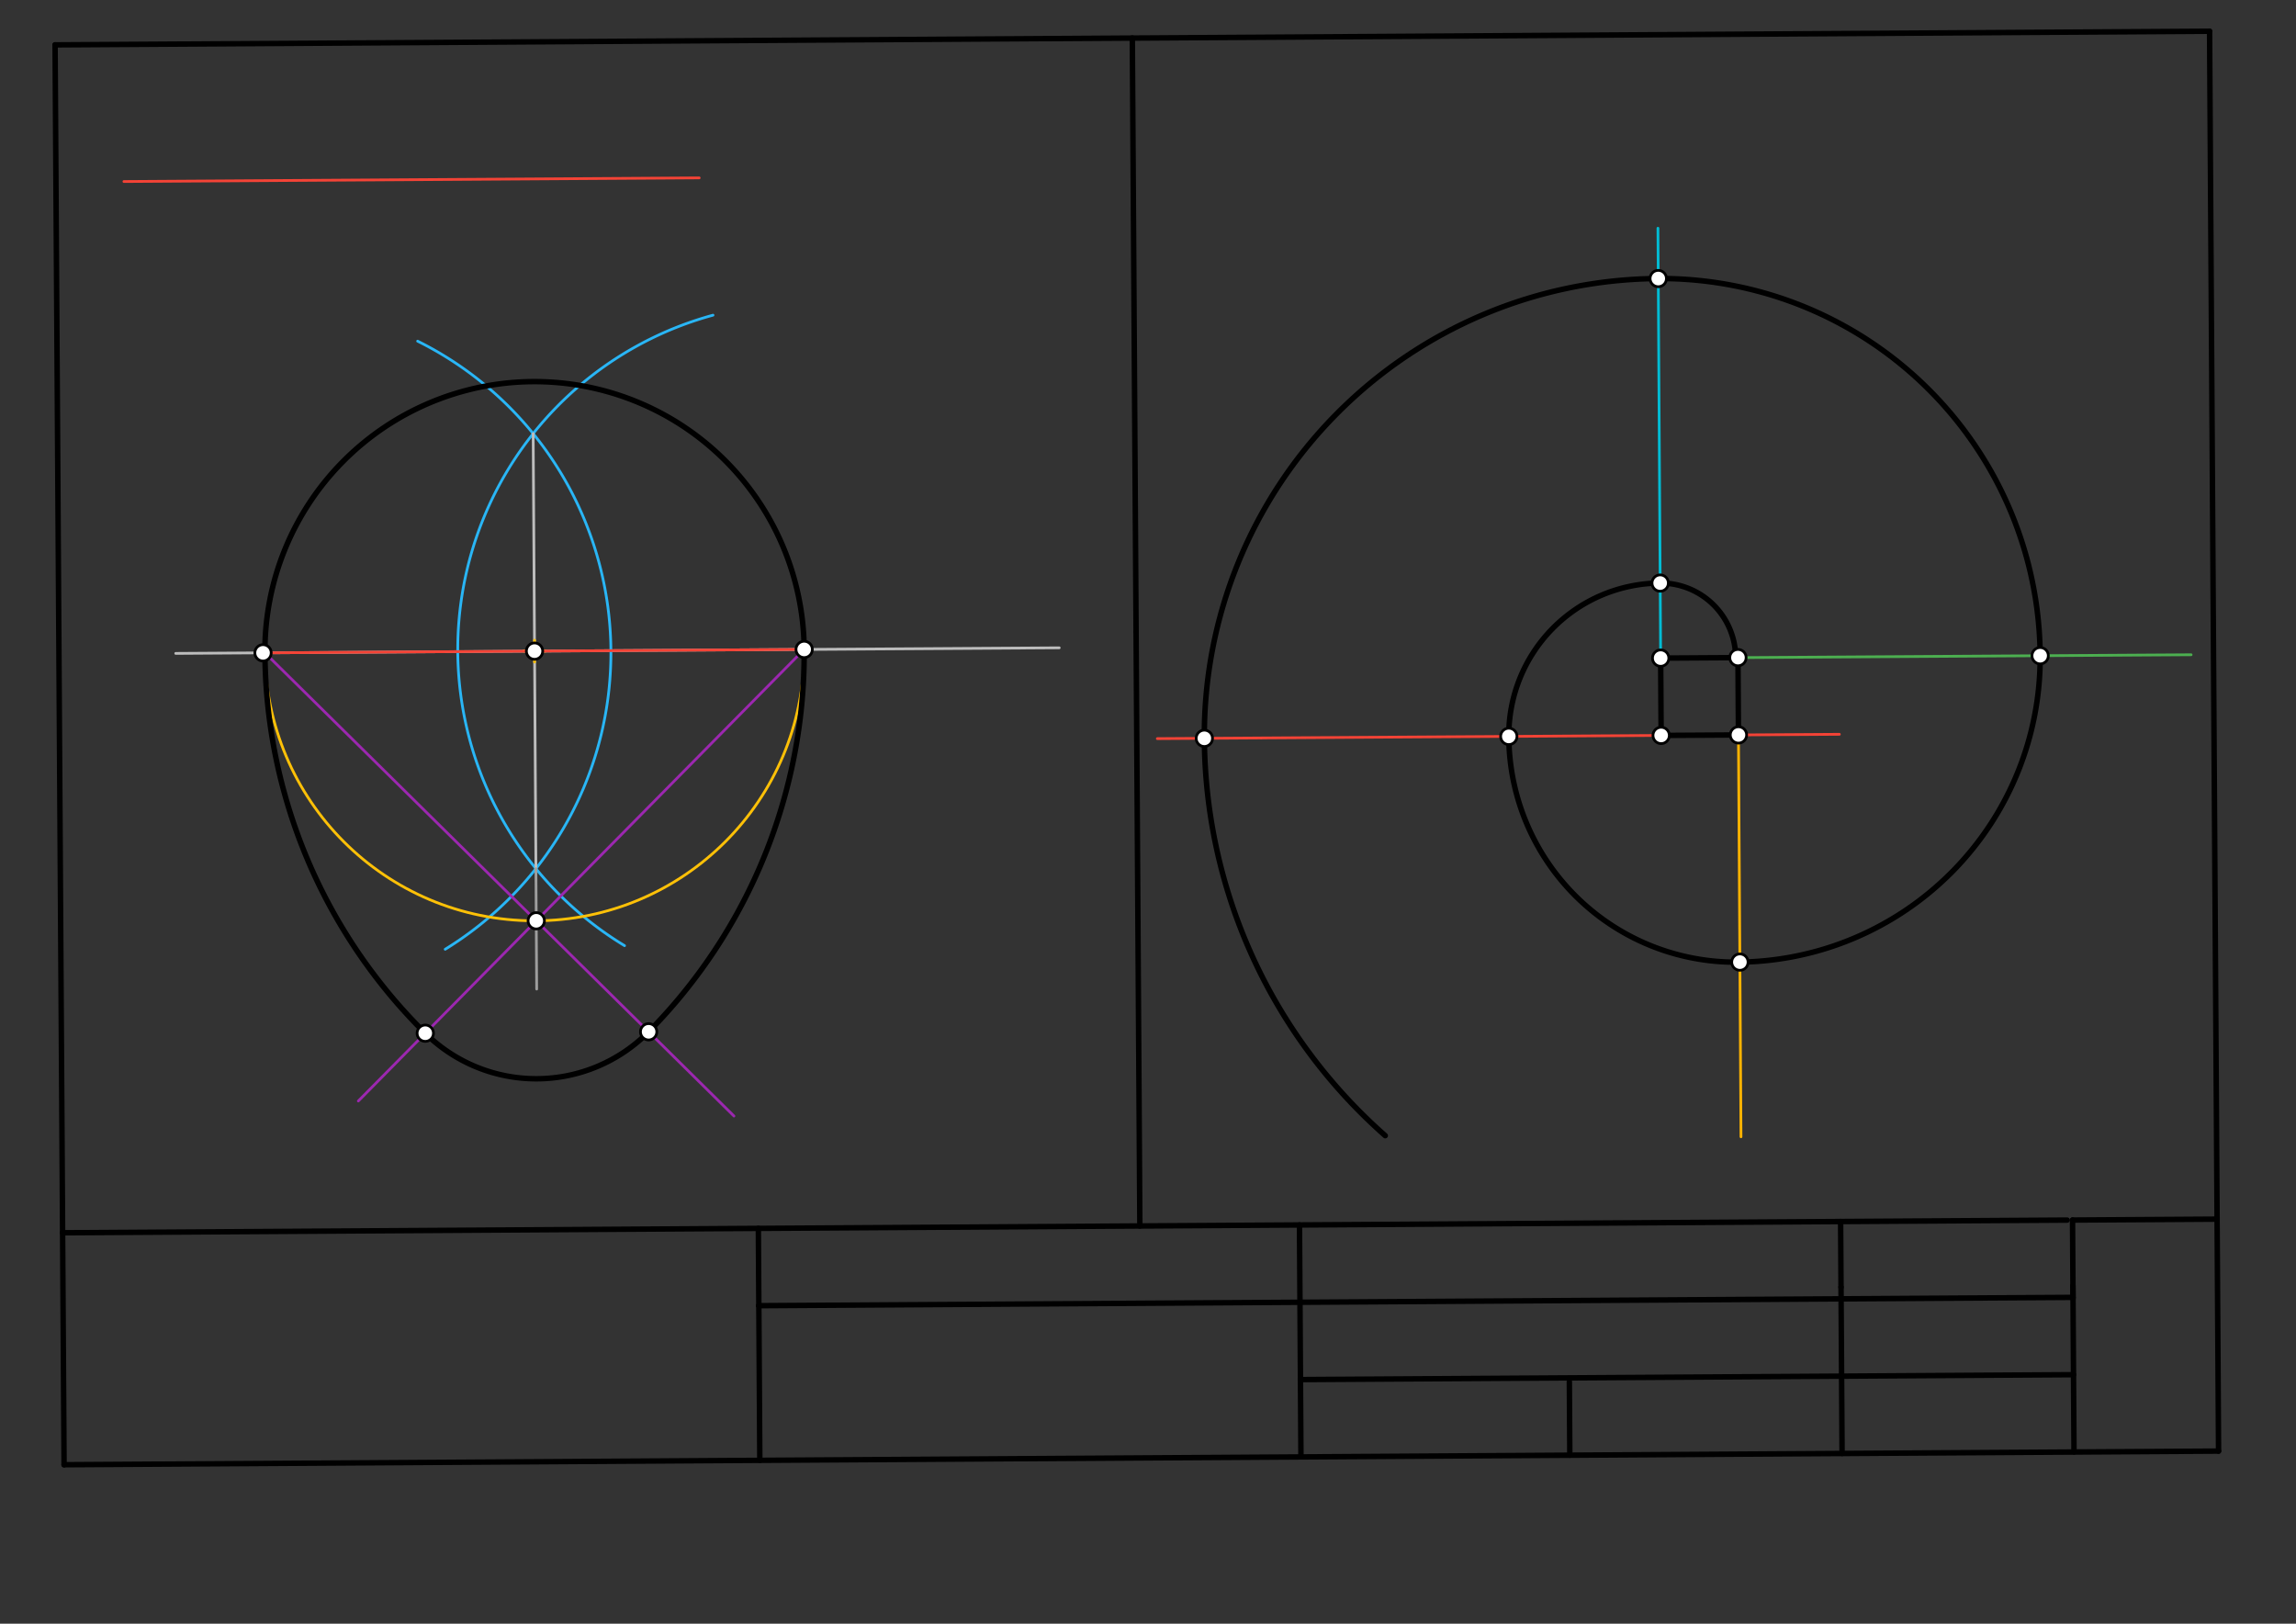 <svg xmlns="http://www.w3.org/2000/svg" class="svg--1it" height="100%" preserveAspectRatio="xMidYMid meet" viewBox="0 0 841.89 595.276" width="100%"><rect x="0" y="0" width="841.89" height="595.276" fill="#333333" stroke="none"/><defs><marker id="marker-arrow" markerHeight="16" markerUnits="userSpaceOnUse" markerWidth="24" orient="auto-start-reverse" refX="24" refY="4" viewBox="0 0 24 8"><path d="M 0 0 L 24 4 L 0 8 z" stroke="inherit"></path></marker></defs><g class="aux-layer--1FB"><g class="element--2qn"><line stroke="#BDBDBD" stroke-dasharray="none" stroke-linecap="round" stroke-width="1" x1="64.438" x2="388.393" y1="239.547" y2="237.497"></line></g><g class="element--2qn"><path d="M 163.248 348.014 A 127.559 127.559 0 0 0 153.144 125.077" fill="none" stroke="#29B6F6" stroke-dasharray="none" stroke-linecap="round" stroke-width="1"></path></g><g class="element--2qn"><path d="M 261.438 115.547 A 127.02 127.02 0 0 0 229.004 346.697" fill="none" stroke="#29B6F6" stroke-dasharray="none" stroke-linecap="round" stroke-width="1"></path></g><g class="element--2qn"><line stroke="#BDBDBD" stroke-dasharray="none" stroke-linecap="round" stroke-width="1" x1="195.5" x2="196.51" y1="158.969" y2="318.459"></line></g><g class="element--2qn"><g class="center--1s5"><line x1="192.005" y1="238.714" x2="200.005" y2="238.714" stroke="#FFC107" stroke-width="1" stroke-linecap="round"></line><line x1="196.005" y1="234.714" x2="196.005" y2="242.714" stroke="#FFC107" stroke-width="1" stroke-linecap="round"></line><circle class="hit--230" cx="196.005" cy="238.714" r="4" stroke="none" fill="transparent"></circle></g><circle cx="196.005" cy="238.714" fill="none" r="98.867" stroke="#FFC107" stroke-dasharray="none" stroke-width="1"></circle></g><g class="element--2qn"><line stroke="#9E9E9E" stroke-dasharray="none" stroke-linecap="round" stroke-width="1" x1="196.51" x2="196.789" y1="318.459" y2="362.608"></line></g><g class="element--2qn"><line stroke="#9C27B0" stroke-dasharray="none" stroke-linecap="round" stroke-width="1" x1="294.87" x2="196.631" y1="238.088" y2="337.579"></line></g><g class="element--2qn"><line stroke="#9C27B0" stroke-dasharray="none" stroke-linecap="round" stroke-width="1" x1="196.631" x2="131.396" y1="337.579" y2="403.645"></line></g><g class="element--2qn"><line stroke="#9C27B0" stroke-dasharray="none" stroke-linecap="round" stroke-width="1" x1="97.14" x2="196.631" y1="239.34" y2="337.579"></line></g><g class="element--2qn"><line stroke="#9C27B0" stroke-dasharray="none" stroke-linecap="round" stroke-width="1" x1="196.631" x2="269.122" y1="337.579" y2="409.159"></line></g><g class="element--2qn"><line stroke="#F44336" stroke-dasharray="none" stroke-linecap="round" stroke-width="1" x1="462.438" x2="674.454" y1="270.547" y2="269.205"></line></g><g class="element--2qn"><line stroke="#00BCD4" stroke-dasharray="none" stroke-linecap="round" stroke-width="1" x1="608.924" x2="607.927" y1="241.273" y2="83.67"></line></g><g class="element--2qn"><line stroke="#4CAF50" stroke-dasharray="none" stroke-linecap="round" stroke-width="1" x1="637.27" x2="803.434" y1="241.093" y2="240.042"></line></g><g class="element--2qn"><line stroke="#FFB300" stroke-dasharray="none" stroke-linecap="round" stroke-width="1" x1="637.449" x2="638.382" y1="269.439" y2="416.769"></line></g><g class="element--2qn"><line stroke="#F44336" stroke-dasharray="none" stroke-linecap="round" stroke-width="1" x1="462.438" x2="424.363" y1="270.547" y2="270.788"></line></g></g><g class="main-layer--3Vd"><g class="element--2qn"><line stroke="#000000" stroke-dasharray="none" stroke-linecap="round" stroke-width="2" x1="23.493" x2="813.493" y1="536.993" y2="531.993"></line></g><g class="element--2qn"><line stroke="#000000" stroke-dasharray="none" stroke-linecap="round" stroke-width="2" x1="23.493" x2="20.198" y1="536.993" y2="16.449"></line></g><g class="element--2qn"><line stroke="#000000" stroke-dasharray="none" stroke-linecap="round" stroke-width="2" x1="813.493" x2="810.198" y1="531.993" y2="11.449"></line></g><g class="element--2qn"><line stroke="#000000" stroke-dasharray="none" stroke-linecap="round" stroke-width="2" x1="20.198" x2="810.198" y1="16.449" y2="11.449"></line></g><g class="element--2qn"><line stroke="#000000" stroke-dasharray="none" stroke-linecap="round" stroke-width="2" x1="757.97" x2="22.955" y1="447.303" y2="451.955"></line></g><g class="element--2qn"><line stroke="#000000" stroke-dasharray="none" stroke-linecap="round" stroke-width="2" x1="675.062" x2="675.448" y1="471.876" y2="532.867"></line></g><g class="element--2qn"><line stroke="#000000" stroke-dasharray="none" stroke-linecap="round" stroke-width="2" x1="675.062" x2="674.91" y1="471.876" y2="447.829"></line></g><g class="element--2qn"><line stroke="#000000" stroke-dasharray="none" stroke-linecap="round" stroke-width="2" x1="760.1" x2="760.486" y1="471.337" y2="532.329"></line></g><g class="element--2qn"><line stroke="#000000" stroke-dasharray="none" stroke-linecap="round" stroke-width="2" x1="759.948" x2="760.13" y1="447.291" y2="476.084"></line></g><g class="element--2qn"><line stroke="#000000" stroke-dasharray="none" stroke-linecap="round" stroke-width="2" x1="278.068" x2="278.247" y1="450.341" y2="478.687"></line></g><g class="element--2qn"><line stroke="#000000" stroke-dasharray="none" stroke-linecap="round" stroke-width="2" x1="278.247" x2="760.127" y1="478.687" y2="475.637"></line></g><g class="element--2qn"><line stroke="#000000" stroke-dasharray="none" stroke-linecap="round" stroke-width="2" x1="278.247" x2="278.606" y1="478.687" y2="535.378"></line></g><g class="element--2qn"><line stroke="#000000" stroke-dasharray="none" stroke-linecap="round" stroke-width="2" x1="476.489" x2="476.848" y1="449.085" y2="505.777"></line></g><g class="element--2qn"><line stroke="#000000" stroke-dasharray="none" stroke-linecap="round" stroke-width="2" x1="476.848" x2="760.307" y1="505.777" y2="503.983"></line></g><g class="element--2qn"><line stroke="#000000" stroke-dasharray="none" stroke-linecap="round" stroke-width="2" x1="476.848" x2="477.027" y1="505.777" y2="534.123"></line></g><g class="element--2qn"><line stroke="#000000" stroke-dasharray="none" stroke-linecap="round" stroke-width="2" x1="759.948" x2="812.955" y1="447.291" y2="446.955"></line></g><g class="element--2qn"><line stroke="#000000" stroke-dasharray="none" stroke-linecap="round" stroke-width="2" x1="416.577" x2="417.955" y1="231.702" y2="449.455"></line></g><g class="element--2qn"><line stroke="#000000" stroke-dasharray="none" stroke-linecap="round" stroke-width="2" x1="416.577" x2="415.198" y1="231.702" y2="13.949"></line></g><g class="element--2qn"><line stroke="#F44336" stroke-dasharray="none" stroke-linecap="round" stroke-width="1" x1="45.438" x2="256.378" y1="66.547" y2="65.212"></line></g><g class="element--2qn"><line stroke="#F44336" stroke-dasharray="none" stroke-linecap="round" stroke-width="1" x1="96.449" x2="195.659" y1="239.344" y2="238.716"></line></g><g class="element--2qn"><line stroke="#F44336" stroke-dasharray="none" stroke-linecap="round" stroke-width="1" x1="195.659" x2="294.87" y1="238.716" y2="238.088"></line></g><g class="element--2qn"><path d="M 97.14 239.34 A 197.734 197.734 0 0 0 155.939 378.79" fill="none" stroke="#000000" stroke-dasharray="none" stroke-linecap="round" stroke-width="2"></path></g><g class="element--2qn"><path d="M 294.87 238.088 A 197.734 197.734 0 0 1 237.841 378.271" fill="none" stroke="#000000" stroke-dasharray="none" stroke-linecap="round" stroke-width="2"></path></g><g class="element--2qn"><path d="M 155.939 378.79 A 57.915 57.915 0 0 0 237.841 378.271" fill="none" stroke="#000000" stroke-dasharray="none" stroke-linecap="round" stroke-width="2"></path></g><g class="element--2qn"><path d="M 97.14 239.34 A 98.867 98.867 0 0 1 294.87 238.088" fill="none" stroke="#000000" stroke-dasharray="none" stroke-linecap="round" stroke-width="2"></path></g><g class="element--2qn"><line stroke="#000000" stroke-dasharray="none" stroke-linecap="round" stroke-width="2" x1="637.449" x2="609.104" y1="269.439" y2="269.619"></line></g><g class="element--2qn"><line stroke="#000000" stroke-dasharray="none" stroke-linecap="round" stroke-width="2" x1="609.104" x2="608.924" y1="269.619" y2="241.273"></line></g><g class="element--2qn"><line stroke="#000000" stroke-dasharray="none" stroke-linecap="round" stroke-width="2" x1="608.924" x2="637.27" y1="241.273" y2="241.093"></line></g><g class="element--2qn"><line stroke="#000000" stroke-dasharray="none" stroke-linecap="round" stroke-width="2" x1="637.27" x2="637.449" y1="241.093" y2="269.439"></line></g><g class="element--2qn"><path d="M 636.438 241.547 A 27.515 27.515 0 0 0 608.75 213.759" fill="none" stroke="#000000" stroke-dasharray="none" stroke-linecap="round" stroke-width="2"></path></g><g class="element--2qn"><path d="M 608.75 213.759 A 55.861 55.861 0 0 0 553.244 269.972" fill="none" stroke="#000000" stroke-dasharray="none" stroke-linecap="round" stroke-width="2"></path></g><g class="element--2qn"><path d="M 553.244 269.972 A 83.195 83.195 0 0 0 638.109 352.725" fill="none" stroke="#000000" stroke-dasharray="none" stroke-linecap="round" stroke-width="2"></path></g><g class="element--2qn"><path d="M 637.977 352.728 A 111.64 111.64 0 0 0 748.076 240.392" fill="none" stroke="#000000" stroke-dasharray="none" stroke-linecap="round" stroke-width="2"></path></g><g class="element--2qn"><path d="M 748.076 240.392 A 139.154 139.154 0 0 0 608.043 102.121" fill="none" stroke="#000000" stroke-dasharray="none" stroke-linecap="round" stroke-width="2"></path></g><g class="element--2qn"><path d="M 608.043 102.121 A 167.501 167.501 0 0 0 441.606 270.679" fill="none" stroke="#000000" stroke-dasharray="none" stroke-linecap="round" stroke-width="2"></path></g><g class="element--2qn"><path d="M 441.606 270.679 A 195.847 195.847 0 0 0 507.94 416.352" fill="none" stroke="#000000" stroke-dasharray="none" stroke-linecap="round" stroke-width="2"></path></g><g class="element--2qn"><line stroke="#000000" stroke-dasharray="none" stroke-linecap="round" stroke-width="2" x1="575.444" x2="575.614" y1="506.553" y2="533.499"></line></g><g class="element--2qn"><circle cx="96.449" cy="239.344" r="3" stroke="#000000" stroke-width="1" fill="#ffffff"></circle>}</g><g class="element--2qn"><circle cx="294.87" cy="238.088" r="3" stroke="#000000" stroke-width="1" fill="#ffffff"></circle>}</g><g class="element--2qn"><circle cx="196.005" cy="238.714" r="3" stroke="#000000" stroke-width="1" fill="#ffffff"></circle>}</g><g class="element--2qn"><circle cx="196.631" cy="337.579" r="3" stroke="#000000" stroke-width="1" fill="#ffffff"></circle>}</g><g class="element--2qn"><circle cx="155.939" cy="378.79" r="3" stroke="#000000" stroke-width="1" fill="#ffffff"></circle>}</g><g class="element--2qn"><circle cx="237.841" cy="378.271" r="3" stroke="#000000" stroke-width="1" fill="#ffffff"></circle>}</g><g class="element--2qn"><circle cx="637.449" cy="269.439" r="3" stroke="#000000" stroke-width="1" fill="#ffffff"></circle>}</g><g class="element--2qn"><circle cx="609.104" cy="269.619" r="3" stroke="#000000" stroke-width="1" fill="#ffffff"></circle>}</g><g class="element--2qn"><circle cx="608.924" cy="241.273" r="3" stroke="#000000" stroke-width="1" fill="#ffffff"></circle>}</g><g class="element--2qn"><circle cx="637.27" cy="241.093" r="3" stroke="#000000" stroke-width="1" fill="#ffffff"></circle>}</g><g class="element--2qn"><circle cx="608.749" cy="213.759" r="3" stroke="#000000" stroke-width="1" fill="#ffffff"></circle>}</g><g class="element--2qn"><circle cx="553.244" cy="269.972" r="3" stroke="#000000" stroke-width="1" fill="#ffffff"></circle>}</g><g class="element--2qn"><circle cx="637.977" cy="352.728" r="3" stroke="#000000" stroke-width="1" fill="#ffffff"></circle>}</g><g class="element--2qn"><circle cx="748.076" cy="240.392" r="3" stroke="#000000" stroke-width="1" fill="#ffffff"></circle>}</g><g class="element--2qn"><circle cx="608.043" cy="102.121" r="3" stroke="#000000" stroke-width="1" fill="#ffffff"></circle>}</g><g class="element--2qn"><circle cx="441.606" cy="270.679" r="3" stroke="#000000" stroke-width="1" fill="#ffffff"></circle>}</g></g><g class="snaps-layer--2PT"></g><g class="temp-layer--rAP"></g></svg>